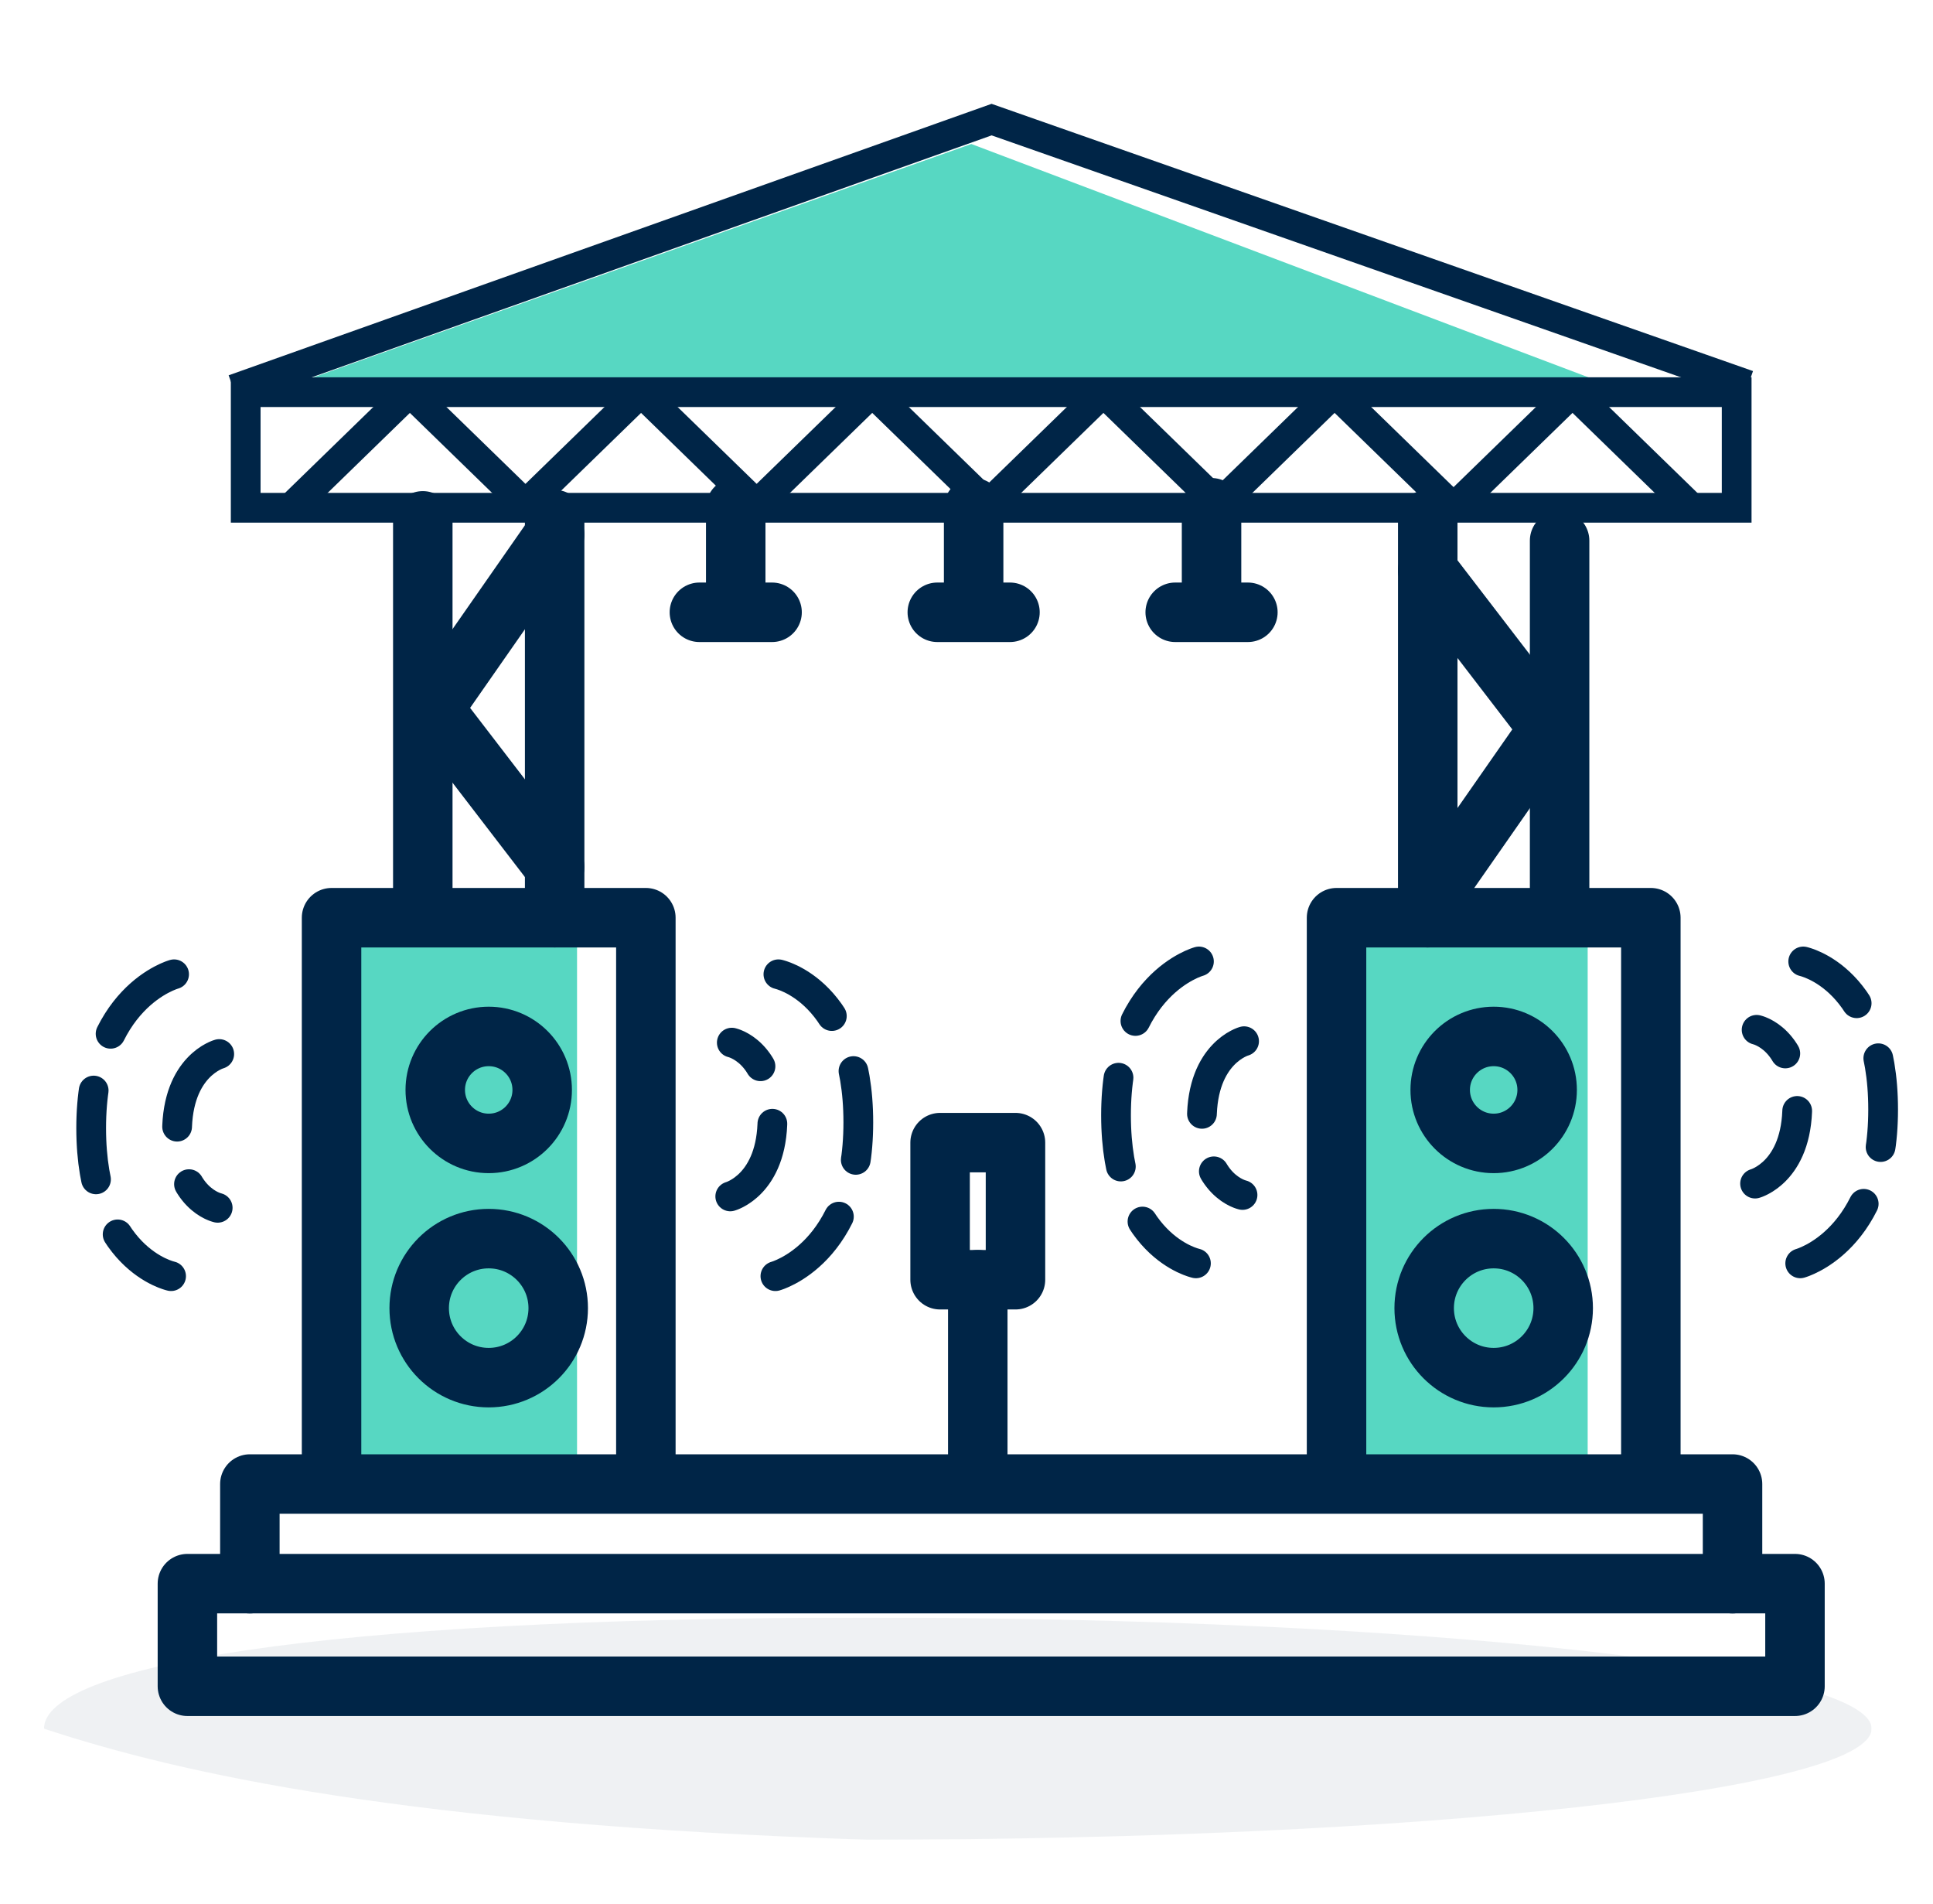 <svg xmlns="http://www.w3.org/2000/svg" xmlns:xlink="http://www.w3.org/1999/xlink" xmlns:inkscape="http://www.inkscape.org/namespaces/inkscape" version="1.1" width="65" height="64" viewBox="0 0 65 64">
<defs>
<clipPath id="clip_0">
<path transform="matrix(1,0,0,-1,0,64)" d="M0 64H65V0H0Z"/>
</clipPath>
<clipPath id="clip_1">
<path transform="matrix(1,0,0,-1,0,64)" d="M1.48 2.15H62.936V9.617H1.48Z"/>
</clipPath>
<clipPath id="clip_2">
<path transform="matrix(1,0,0,-1,0,64)" d="M1.48 2.15H62.936V9.617H1.48Z"/>
</clipPath>
<clipPath id="clip_3">
<path transform="matrix(1,0,0,-1,0,64)" d="M0 64H65V0H0Z"/>
</clipPath>
</defs>
<g>
<g inkscape:groupmode="layer" inkscape:label="Layer 1">
<path transform="matrix(1,0,0,-1,0,64)" d="M53.388 15.016H45.633V33.016H53.388Z" fill="#57d7c2"/>
<path transform="matrix(1,0,0,-1,0,64)" d="M19.404 14.969H11.649V32.969H19.404Z" fill="#57d7c2"/>
<g clip-path="url(#clip_0)">
<g opacity=".2">
<g clip-path="url(#clip_1)">
<g opacity=".31">
<g clip-path="url(#clip_2)">
<path transform="matrix(1,0,0,-1,62.936,58.117)" d="M0 0C0-2.062-15.133-3.734-33.801-3.734-49.165-3.225-56.847-1.527-61.457 0-61.457 2.062-52.469 3.734-33.801 3.734-15.133 3.734 0 2.062 0 0" fill="#002547"/>
</g>
</g>
</g>
</g>
</g>
<path transform="matrix(1,0,0,-1,7.999,13.586)" d="M0 0 24.663 8.745 46.695 .416Z" fill="#57d7c2"/>
<path transform="matrix(1,0,0,-1,8.402,53.243)" stroke-width="2" stroke-linecap="round" stroke-linejoin="round" fill="none" stroke="#002547" d="M0 0V3.35H49.857V0"/>
<path transform="matrix(1,0,0,-1,0,64)" stroke-width="2" stroke-linecap="round" stroke-linejoin="round" fill="none" stroke="#002547" d="M60.359 7.308H6.302V10.758H60.359Z"/>
<path transform="matrix(1,0,0,-1,0,64)" stroke-width="1" stroke-linecap="butt" stroke-miterlimit="10" stroke-linejoin="miter" fill="none" stroke="#002547" d="M58.398 46.929H8.262V50.816H58.398Z"/>
<path transform="matrix(1,0,0,-1,9.787,17.071)" stroke-width="1" stroke-linecap="butt" stroke-miterlimit="10" stroke-linejoin="miter" fill="none" stroke="#002547" d="M0 0 3.996 3.887"/>
<path transform="matrix(1,0,0,-1,17.778,17.071)" stroke-width="1" stroke-linecap="butt" stroke-miterlimit="10" stroke-linejoin="miter" fill="none" stroke="#002547" d="M0 0-3.996 3.887"/>
<path transform="matrix(1,0,0,-1,17.561,17.071)" stroke-width="1" stroke-linecap="butt" stroke-miterlimit="10" stroke-linejoin="miter" fill="none" stroke="#002547" d="M0 0 3.996 3.887"/>
<path transform="matrix(1,0,0,-1,25.552,17.071)" stroke-width="1" stroke-linecap="butt" stroke-miterlimit="10" stroke-linejoin="miter" fill="none" stroke="#002547" d="M0 0-3.996 3.887"/>
<path transform="matrix(1,0,0,-1,25.334,17.071)" stroke-width="1" stroke-linecap="butt" stroke-miterlimit="10" stroke-linejoin="miter" fill="none" stroke="#002547" d="M0 0 3.996 3.887"/>
<path transform="matrix(1,0,0,-1,33.326,17.071)" stroke-width="1" stroke-linecap="butt" stroke-miterlimit="10" stroke-linejoin="miter" fill="none" stroke="#002547" d="M0 0-3.996 3.887"/>
<path transform="matrix(1,0,0,-1,33.108,17.071)" stroke-width="1" stroke-linecap="butt" stroke-miterlimit="10" stroke-linejoin="miter" fill="none" stroke="#002547" d="M0 0 3.996 3.887"/>
<path transform="matrix(1,0,0,-1,41.1,17.071)" stroke-width="1" stroke-linecap="butt" stroke-miterlimit="10" stroke-linejoin="miter" fill="none" stroke="#002547" d="M0 0-3.996 3.887"/>
<path transform="matrix(1,0,0,-1,40.882,17.071)" stroke-width="1" stroke-linecap="butt" stroke-miterlimit="10" stroke-linejoin="miter" fill="none" stroke="#002547" d="M0 0 3.996 3.887"/>
<path transform="matrix(1,0,0,-1,48.874,17.071)" stroke-width="1" stroke-linecap="butt" stroke-miterlimit="10" stroke-linejoin="miter" fill="none" stroke="#002547" d="M0 0-3.996 3.887"/>
<path transform="matrix(1,0,0,-1,48.882,17.071)" stroke-width="1" stroke-linecap="butt" stroke-miterlimit="10" stroke-linejoin="miter" fill="none" stroke="#002547" d="M0 0 3.996 3.887"/>
<path transform="matrix(1,0,0,-1,56.874,17.071)" stroke-width="1" stroke-linecap="butt" stroke-miterlimit="10" stroke-linejoin="miter" fill="none" stroke="#002547" d="M0 0-3.996 3.887"/>
<path transform="matrix(1,0,0,-1,58.782,12.947)" stroke-width="1" stroke-linecap="butt" stroke-miterlimit="10" stroke-linejoin="miter" fill="none" stroke="#002547" d="M0 0-25.438 8.926-50.926-.142"/>
<g clip-path="url(#clip_3)">
<path transform="matrix(1,0,0,-1,14.096,43.979)" stroke-width="2" stroke-linecap="round" stroke-linejoin="round" fill="none" stroke="#002547" d="M0 0C0-1.291 1.046-2.337 2.337-2.337 3.628-2.337 4.675-1.291 4.675 0 4.675 1.291 3.628 2.337 2.337 2.337 1.046 2.337 0 1.291 0 0Z"/>
<path transform="matrix(1,0,0,-1,14.636,36.643)" stroke-width="2" stroke-linecap="round" stroke-linejoin="round" fill="none" stroke="#002547" d="M0 0C0-.993 .805-1.798 1.798-1.798 2.791-1.798 3.596-.993 3.596 0 3.596 .993 2.791 1.798 1.798 1.798 .805 1.798 0 .993 0 0Z"/>
<path transform="matrix(1,0,0,-1,11.149,49.045)" stroke-width="2" stroke-linecap="round" stroke-linejoin="round" fill="none" stroke="#002547" d="M0 0V18.192H10.569V0"/>
<path transform="matrix(1,0,0,-1,14.217,17.511)" stroke-width="2" stroke-linecap="round" stroke-linejoin="round" fill="none" stroke="#002547" d="M0 0V-12.635"/>
<path transform="matrix(1,0,0,-1,18.651,30.852)" stroke-width="2" stroke-linecap="round" stroke-linejoin="round" fill="none" stroke="#002547" d="M0 0V13.383"/>
<path transform="matrix(1,0,0,-1,18.651,29.146)" stroke-width="2" stroke-linecap="round" stroke-linejoin="round" fill="none" stroke="#002547" d="M0 0-4.082 5.318 0 11.172"/>
<path transform="matrix(1,0,0,-1,47.89,43.979)" stroke-width="2" stroke-linecap="round" stroke-linejoin="round" fill="none" stroke="#002547" d="M0 0C0-1.291 1.046-2.337 2.337-2.337 3.628-2.337 4.675-1.291 4.675 0 4.675 1.291 3.628 2.337 2.337 2.337 1.046 2.337 0 1.291 0 0Z"/>
<path transform="matrix(1,0,0,-1,48.429,36.643)" stroke-width="2" stroke-linecap="round" stroke-linejoin="round" fill="none" stroke="#002547" d="M0 0C0-.993 .805-1.798 1.798-1.798 2.791-1.798 3.596-.993 3.596 0 3.596 .993 2.791 1.798 1.798 1.798 .805 1.798 0 .993 0 0Z"/>
<path transform="matrix(1,0,0,-1,44.943,49.045)" stroke-width="2" stroke-linecap="round" stroke-linejoin="round" fill="none" stroke="#002547" d="M0 0V18.192H10.569V0"/>
<path transform="matrix(1,0,0,-1,52.444,30.811)" stroke-width="2" stroke-linecap="round" stroke-linejoin="round" fill="none" stroke="#002547" d="M0 0V12.635"/>
<path transform="matrix(1,0,0,-1,48.01,17.47)" stroke-width="2" stroke-linecap="round" stroke-linejoin="round" fill="none" stroke="#002547" d="M0 0V-13.383"/>
<path transform="matrix(1,0,0,-1,48.01,19.176)" stroke-width="2" stroke-linecap="round" stroke-linejoin="round" fill="none" stroke="#002547" d="M0 0 4.082-5.318 0-11.172"/>
<path transform="matrix(1,0,0,-1,24.74,17.071)" stroke-width="2" stroke-linecap="round" stroke-linejoin="round" fill="none" stroke="#002547" d="M0 0V-2.961"/>
<path transform="matrix(1,0,0,-1,23.518,20.585)" stroke-width="2" stroke-linecap="round" stroke-linejoin="round" fill="none" stroke="#002547" d="M0 0H2.444"/>
<path transform="matrix(1,0,0,-1,32.74,17.071)" stroke-width="2" stroke-linecap="round" stroke-linejoin="round" fill="none" stroke="#002547" d="M0 0V-2.961"/>
<path transform="matrix(1,0,0,-1,31.518,20.585)" stroke-width="2" stroke-linecap="round" stroke-linejoin="round" fill="none" stroke="#002547" d="M0 0H2.444"/>
<path transform="matrix(1,0,0,-1,40.74,17.071)" stroke-width="2" stroke-linecap="round" stroke-linejoin="round" fill="none" stroke="#002547" d="M0 0V-2.961"/>
<path transform="matrix(1,0,0,-1,39.518,20.585)" stroke-width="2" stroke-linecap="round" stroke-linejoin="round" fill="none" stroke="#002547" d="M0 0H2.444"/>
<path transform="matrix(1,0,0,-1,0,64)" stroke-width="2" stroke-linecap="round" stroke-linejoin="round" fill="none" stroke="#002547" d="M34.147 20.976H31.612V25.585H34.147Z"/>
<path transform="matrix(1,0,0,-1,32.879,43.024)" stroke-width="2" stroke-linecap="round" stroke-linejoin="round" fill="none" stroke="#002547" d="M0 0V-6.738"/>
<path transform="matrix(1,0,0,-1,7.372,35.436)" stroke-width="1" stroke-linecap="round" stroke-dasharray="3,2" stroke-linejoin="round" fill="none" stroke="#002547" d="M0 0C0 0-1.42-.383-1.42-2.633-1.42-4.883-.052-5.17-.052-5.17"/>
<path transform="matrix(1,0,0,-1,5.854,32.755)" stroke-width="1" stroke-linecap="round" stroke-dasharray="3,2" stroke-linejoin="round" fill="none" stroke="#002547" d="M0 0C0 0-2.788-.752-2.788-5.168-2.788-9.585-.101-10.149-.101-10.149"/>
<path transform="matrix(1,0,0,-1,24.556,40.223)" stroke-width="1" stroke-linecap="round" stroke-dasharray="3,2" stroke-linejoin="round" fill="none" stroke="#002547" d="M0 0C0 0 1.42 .383 1.42 2.633 1.42 4.883 .052 5.17 .052 5.17"/>
<path transform="matrix(1,0,0,-1,26.074,42.904)" stroke-width="1" stroke-linecap="round" stroke-dasharray="3,2" stroke-linejoin="round" fill="none" stroke="#002547" d="M0 0C0 0 2.788 .752 2.788 5.168 2.788 9.585 .101 10.149 .101 10.149"/>
<path transform="matrix(1,0,0,-1,41.834,35.005)" stroke-width="1" stroke-linecap="round" stroke-dasharray="3,2" stroke-linejoin="round" fill="none" stroke="#002547" d="M0 0C0 0-1.42-.383-1.42-2.633-1.42-4.883-.052-5.17-.052-5.17"/>
<path transform="matrix(1,0,0,-1,40.316,32.324)" stroke-width="1" stroke-linecap="round" stroke-dasharray="3,2" stroke-linejoin="round" fill="none" stroke="#002547" d="M0 0C0 0-2.788-.752-2.788-5.168-2.788-9.585-.101-10.149-.101-10.149"/>
<path transform="matrix(1,0,0,-1,59.017,39.792)" stroke-width="1" stroke-linecap="round" stroke-dasharray="3,2" stroke-linejoin="round" fill="none" stroke="#002547" d="M0 0C0 0 1.42 .383 1.42 2.633 1.42 4.883 .052 5.17 .052 5.17"/>
<path transform="matrix(1,0,0,-1,60.535,42.473)" stroke-width="1" stroke-linecap="round" stroke-dasharray="3,2" stroke-linejoin="round" fill="none" stroke="#002547" d="M0 0C0 0 2.788 .752 2.788 5.168 2.788 9.585 .101 10.149 .101 10.149"/>
</g>
</g>
</g>
</svg>
